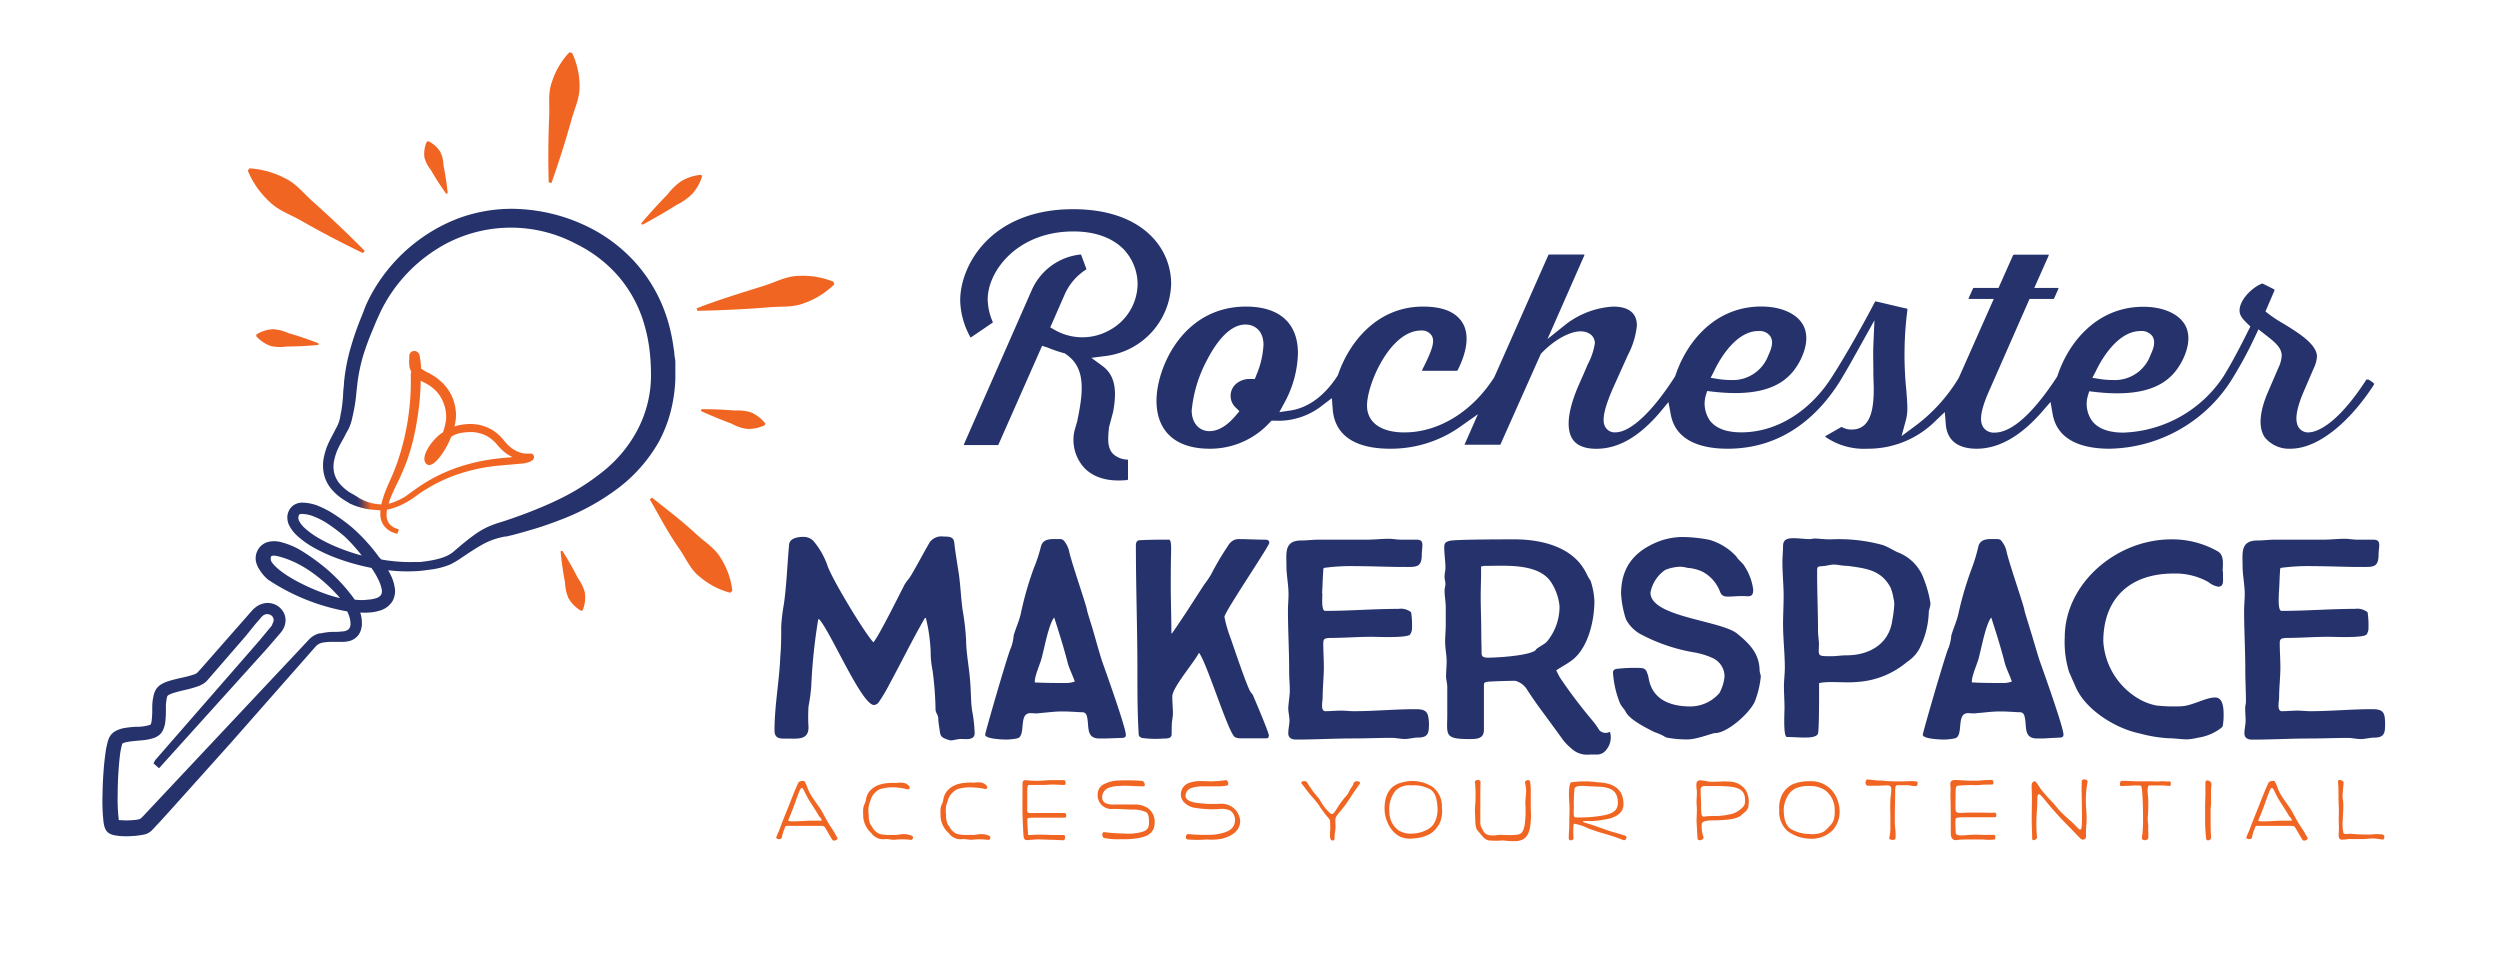 <svg id="Layer_1" data-name="Layer 1" xmlns="http://www.w3.org/2000/svg" xmlns:xlink="http://www.w3.org/1999/xlink" viewBox="0 0 395.57 152.29"><defs><style>.cls-1{fill:#25326b;}.cls-2{fill:#f16522;}.cls-3{fill:url(#linear-gradient);}</style><linearGradient id="linear-gradient" x1="-156.39" y1="233.14" x2="-149.93" y2="233.14" gradientTransform="translate(192.01 -165.41) rotate(-4.74)" gradientUnits="userSpaceOnUse"><stop offset="0.16" stop-color="#25326b"/><stop offset="0.19" stop-color="#313567"/><stop offset="0.26" stop-color="#513d5b"/><stop offset="0.34" stop-color="#854a49"/><stop offset="0.45" stop-color="#cd5c2f"/><stop offset="0.49" stop-color="#f16522"/></linearGradient></defs><path class="cls-1" d="M169.81,33.1c-13,0-17.88,8.85-17.88,14.43a12.47,12.47,0,0,0,1.63,5.85.06.06,0,0,0,.08,0l3.44-2.34s0-.07,0-.1a9.42,9.42,0,0,1-.8-3.56c0-4.51,4.72-10.76,13.57-10.76,3.43,0,6.18,1,8,2.88A8.09,8.09,0,0,1,180,45a8.42,8.42,0,0,1-4.45,7.25,8.8,8.8,0,0,1-8.69-.06l-.68-.39,2.27-5.18a9,9,0,0,1,3.44-4s0-.08,0-.08l-.84-2.27s-.07,0-.09,0a9.51,9.51,0,0,0-7.7,5.62L152.5,70.35s.08.07.08.07h5.27s.08,0,.1,0l6.94-15.7.77.24.27.1a20.89,20.89,0,0,0,2.31.79l.13,0,.12.08c3.11,2,3.09,5.35,2,10.49l0,.08L170,68.21a6.57,6.57,0,0,0,1.67,5.93c1.52,1.48,3.73,2.1,6.63,1.82,0,0,.18,0,.18-.15v-3a.1.1,0,0,0-.08-.09,3.44,3.44,0,0,1-2.3-.92c-.81-.85-.85-2.11-.64-4l0-.13.68-2.55c.48-2.76.59-5.54-1.71-7.22l-1.74-1.28,2.16-.28a11.82,11.82,0,0,0,10.46-11.45C185.28,39,180.49,33.1,169.81,33.1Z"/><path class="cls-1" d="M191.39,71a12.77,12.77,0,0,0,9.49-4.12l.31-.32.45,0a11.17,11.17,0,0,0,7.71-2.51L210.74,63l.13,1.72c.4,5.19,5.15,6.28,9.07,6.28a19,19,0,0,0,11.16-3.52l2.75-1.94-2.13,4.83s0,0,0,0h5.6a.1.1,0,0,0,.1-.06L243.8,56l.11-.12c2.28-2.38,4.73-3.45,6.14-3.45s2.3.78,2.3,1.89a10.48,10.48,0,0,1-1.13,3.34c-.2.46-.42,1-.64,1.5l-.74,1.67c-2.23,5.1-1.77,7.54-1,8.68.68,1,1.94,1.5,3.75,1.5,3.5,0,6.81-1.92,10.14-5.86L264,63.62l.36,1.94c.82,4.49,5.33,5.44,9,5.44,9.22,0,14.77-5.84,17.81-10.74l.27-.45c.75-1.23,1.65-2.84,2.59-4.53l2.56-4.6-.17,3.94c-.06,1.34,0,2.88,0,4.37,0,.91.06,1.79.06,2.54,0,3-.4,6.43-3.47,6.43a2.87,2.87,0,0,1-1.53-.37.17.17,0,0,0-.17,0L288.84,69c-.07,0,0,.1,0,.13A10.7,10.7,0,0,0,295.46,71a15.09,15.09,0,0,0,10.83-4.44l1.43-1.36.16,1.94c.25,3.19,2.8,3.86,4.88,3.86,3.52,0,7-2,10.39-5.9l1.3-1.5.34,1.93c.81,4.52,5.32,5.47,9,5.47A23.3,23.3,0,0,0,353,60.26l.28-.45a65.4,65.4,0,0,0,3.57-6.63l.5-1.07,1.08.84c1.39,1.09,2.6,2,2.6,3.32a5,5,0,0,1-.52,1.92l-1.55,3.6c-1.46,3.28-1.67,5.85-.6,7.42A4.94,4.94,0,0,0,362.4,71c4.8,0,9.88-4.92,13.22-10.13,0-.07.06-.15,0-.19a3.31,3.31,0,0,0-.9-.63c-.13,0-.25,0-.28,0-4.52,7-7.76,8.37-9.23,8.37a1.76,1.76,0,0,1-1.48-.77c-.72-1.08-.4-3.05,1-6.2l1.36-3.16a5.06,5.06,0,0,0,.52-1.87c0-2-3.13-3.88-5.41-5.27A20.82,20.82,0,0,1,359,49.71l-.54-.43L359.87,46s.05-.12,0-.18-1.46-.75-1.84-.94a.35.35,0,0,0-.15,0c-1.67.69-3.52,2.63-3.52,4.25,0,.74.42,1.28,1.24,2.07l.47.46-.29.58c-1.45,2.93-2.83,5.49-3.89,7.2l-.07.11A19.77,19.77,0,0,1,336,68.45c-2.37,0-4.06-.63-5-1.89a4.62,4.62,0,0,1-.65-3.91l.22-.74.79.09c9.57,1.14,12.51-2.11,14-5.06,1.11-2.28,1.2-4.27.25-5.73-1.09-1.67-3.51-2.67-6.47-2.67-7.36,0-11.85,5.64-13.59,10.92l-.1.21c-2.61,4-6.44,8.78-9.84,8.78a2,2,0,0,1-1.79-.83c-.71-1.06-.39-2.9,1.08-6.15l6.23-14.17h3.79s.06,0,.09-.07l.7-1.56s0-.11-.09-.11h-3.74l2.28-5.13s0-.12,0-.13h-5.45a.26.26,0,0,0-.19.09l-2.3,5.17s-3.78,0-3.89,0-.14.07-.14.07l-.71,1.58s0,.09.07.09h3.92l-5.54,12.49A26.47,26.47,0,0,1,303,67.43L300.88,69l.69-2.53a7.54,7.54,0,0,0,.22-2.17c0-.61-.08-1.48-.15-2.49A55.12,55.12,0,0,1,301.81,49s0-.17-.09-.17-4.83-1.13-4.91-1.14a.14.14,0,0,0-.15.08c-2,3.87-4.9,8.92-6.64,11.62l-.06.09c-3.49,5.6-8.87,8.93-14.42,8.93-2.38,0-4.07-.63-5-1.89a4.7,4.7,0,0,1-.65-3.91l.23-.74.79.09c9.57,1.14,12.5-2.11,14-5.06,1.11-2.28,1.19-4.27.24-5.73-1.09-1.67-3.5-2.67-6.47-2.67-7.35,0-11.84,5.64-13.58,10.92l-.1.2c-3.52,5.51-7,8.79-9.41,8.79a1.69,1.69,0,0,1-1.51-.73c-.48-.7-.72-2,1.13-6.24l2.39-5.31A12.59,12.59,0,0,0,259,51.51c0-2.46-2-3-3.74-3a13.61,13.61,0,0,0-7.4,2.73l-3,2.4,5.82-13.22s.08-.15-.07-.15h-5.45a.19.19,0,0,0-.18.12l-8.54,19.29c-3.49,5.48-8.82,8.74-14.24,8.74-3.7,0-5.9-1.59-5.9-4.25,0-3.44,3.69-11.87,8.53-11.87a1.84,1.84,0,0,1,1.68.76c.54.87.25,2.07-1.45,5.4,0,.07-.1.21,0,.21h5.38c.14,0,.17-.05.19-.07,1.58-3.11,1.86-5.78.77-7.54s-3.23-2.55-6.24-2.55c-7.21,0-11.67,5.57-13.44,10.78l-.1.2c-2.05,3.15-4.59,5-7.36,5.45l-1.83.27.86-1.59a17.08,17.08,0,0,0,2.08-7.73c0-4.76-2.92-7.38-8.22-7.38-10,0-14.16,9.71-14.16,14.9C183,68.24,186,71,191.39,71ZM331.63,58.72c.12-.26,2.88-6.34,7.05-6.34a2.1,2.1,0,0,1,1.89.82c.57.87.16,2-.31,3a6,6,0,0,1-6,3.93,12.87,12.87,0,0,1-2-.16l-1.19-.19Zm-60.41,0c.11-.26,2.87-6.34,7-6.34a2.08,2.08,0,0,1,1.89.82c.57.87.17,2-.3,3a6,6,0,0,1-6,3.93,12.77,12.77,0,0,1-1.95-.16l-1.19-.19ZM191,56.94c1.32-2.55,3.44-5.59,6.08-5.59,1.31,0,2.84.85,2.84,3.23a14.18,14.18,0,0,1-1.13,4.78l-.24.61-.67,0a3.26,3.26,0,0,0-2.36.82,2.52,2.52,0,0,0,0,3.69l.59.58-.53.63c-1.37,1.65-2.81,2.53-4.19,2.53-1.69,0-2.83-1.32-2.83-3.28A21.14,21.14,0,0,1,191,56.94Z"/><path class="cls-1" d="M153.49,107.61c-.14-1.89-.62-4.41-.62-6.22a39.79,39.79,0,0,0-.58-5c-.28-2.16-.33-4.33-.72-6.49-.19-1.31-.43-2.61-.57-4-.1-1-.82-1-1.68-1a2.29,2.29,0,0,0-2.21.9c-1,1.72-1.91,3.47-2.92,5.19-.29.49-.67.9-1,1.4-.67,1.26-4.22,8.47-5,9.24-1.44-1.54-6.71-10.28-7.29-12.22a12.28,12.28,0,0,0-2.25-3.88,2.21,2.21,0,0,0-1.54-.58c-.91,0-2.16.22-2.25,1.21-.29,3.11-.39,6.32-.82,9.38a29.84,29.84,0,0,0-.43,3.56c0,1.54,0,3.16-.14,4.69-.15,3.92-.92,7.85-.92,11.77,0,1.44,1,1.31,2.16,1.31,1.59,0,3.22.22,3.22-1.81a25.83,25.83,0,0,1,0-3.29,26.24,26.24,0,0,0,.44-3.33,87.15,87.15,0,0,1,1.1-10.46l.14,0c1.78,1.89,6.72,13.57,8.68,13.57a1,1,0,0,0,.72-.4,25.44,25.44,0,0,0,1.78-3c1.87-3.43,3.6-7,5.56-10.37h.15a26.41,26.41,0,0,1,.76,5.45,13.71,13.71,0,0,0,.29,2.8,52.76,52.76,0,0,1,.48,6.26c0,.45.39.82.43,1.31,0,.68.15,1.35.24,2.08s.24,1,1.11,1.3a2.87,2.87,0,0,0,.62.17c.43,0,1.06-.22,1.59-.22.91,0,2.2.23,2.2-.94a24,24,0,0,0-.43-3.7C153.59,110.73,153.64,109.19,153.49,107.61Z"/><path class="cls-1" d="M173,99.9c-.1-.36-1-3.2-1-3.33,0-.5-2.5-7.67-2.83-9.33a3.89,3.89,0,0,0-.72-1.54.8.8,0,0,0-.72-.4c-1.3,0-2.59-.18-3,1.08a24.47,24.47,0,0,1-1.15,3.52A51.84,51.84,0,0,0,161.54,97c-.24,1.17-.82,2.39-1.15,3.56a7.13,7.13,0,0,1-.43,1.94c-.34.5-4.08,13.39-4.08,13.75,0,.68,2.83.77,3.41.77a10.16,10.16,0,0,0,1.63-.18c1.53-.32.14-4,2.11-4,.48,0,.91.09,1.39,0,1.2-.09,2.44-.27,3.64-.27s2.11.09,3.12.13a.7.7,0,0,1,.77.55c.48,1.53-.29,3.65,2.11,3.6h.77l2.63-.09c.44,0,.68-.09.68-.49,0-1.13-3.17-10-3.79-11.73C173.87,103,173.44,101.44,173,99.9Zm-4.27,8.17c-1.63,0-3.36,0-5-.09l0-.1c0-1.08.91-2.88,1.15-4,.39-1.45,1.06-5.1,1.92-6.18.77,2.39,1.54,4.82,2.16,7.26.29,1,.77,1.89,1.1,2.88A4,4,0,0,1,168.69,108.07Z"/><path class="cls-1" d="M200.07,85.39c-1.34,0-2.73-.09-4.12-.09a1.74,1.74,0,0,0-.91.27,2.25,2.25,0,0,0-.77.85,43,43,0,0,0-2.64,4.47,17.17,17.17,0,0,1-1.1,1.62c-1.68,2.57-3.31,5.18-5.09,7.71l-.09,0c0-2.43-.1-4.91-.1-7.34,0-1.85,0-3.7.05-5.55,0-.32.09-1.94-.34-1.94-1.48,0-3.07,0-4.6.09a.57.57,0,0,0-.58.41,1.63,1.63,0,0,0-.05.49c0,6.54.24,13.12.24,19.66,0,3.38,0,6.76.2,10.1,0,.36.24.54.57.63a15.84,15.84,0,0,0,3.31.09c.67,0,1.34,0,1.34-.72s0-1.31.05-1.94a10.82,10.82,0,0,0,.15-1.26c0-.9-.1-1.85-.1-2.75,0-1.4,3.45-5.37,4.22-6.9,1.2,1.4,4.7,12.9,5.71,13.35a2,2,0,0,0,1,.18c1.29,0,2.59,0,3.83,0,.48,0,.44-.09.53-.45-.19-.9-2.06-5.27-2.54-6.4-.1-.18-.29-.36-.43-.59-.58-1-2.45-6.54-3.07-8.34a20.55,20.55,0,0,1-1-3.43c0-.76,7.1-11.22,7.1-11.72S200.36,85.39,200.07,85.39Z"/><path class="cls-1" d="M224,112.21c-3.26,0-6.53.32-9.79.32-.67,0-1.34-.09-2-.09-.82,0-1.68.09-2.5.09s-.43-1.62-.43-2.17c0-1.57.19-3.2.19-4.77,0-1.27-.09-2.53-.09-3.84,0-.67.24-.76,1-.81,2.2,0,4.46-.18,6.66-.18.92,0,5.76.23,6.1-.4a1.79,1.79,0,0,0,.28-1.09,13.25,13.25,0,0,0-.14-2.39,2.58,2.58,0,0,0-2-.54c-3.84,0-7.77.32-11.61.32-.63,0-.43-2.26-.43-2.8h-.05c.09-1.21.09-2.39.19-3.56,0-.4,0-.45.48-.49a30.82,30.82,0,0,1,4.6-.23c2.55,0,5.09.13,7.63.13,2.06,0,2.88.14,2.88-2.07,0-.45.09-.9.09-1.35,0-.68-.24-.9-.95-.9h-2.4c-.67,0-1.35-.14-2-.14-1.1,0-2.25.14-3.4.14h-7.68c-.91,0-1.82.13-2.73.13-2.74,0-2.35,2-2.35,4,0,1.49.33,3,.33,4.47,0,.9-.09,1.76-.09,2.61,0,3.11.19,6.27.19,9.43,0,1.66.1,1.8.1,3.47,0,.31-.24,2.16-.24,2.52,0,.68.19,1.36.19,2s-.19,1.31-.19,2,.48,1,1.2,1c3.06,0,6.13-.18,9.16-.18,2,0,4-.09,6-.09.72,0,1.39.18,2.06.18s1.44-.23,2.16-.23c1.68,0,1.68-.9,1.68-2.34C226,112.75,225.78,112.21,224,112.21Z"/><path class="cls-1" d="M274.87,100.26c-2.59-2.11-13.72-2.61-13.72-6.49a5.58,5.58,0,0,1,2.35-3.6,7.06,7.06,0,0,1,2.35-.5,5.1,5.1,0,0,1,1.15.18,6.89,6.89,0,0,1,2.35.59,6,6,0,0,1,2.83,3.24c.24.59.63.72,1.25.72s1.49-.09,2.25-.09c1,0,1.73.32,1.73-1a8.79,8.79,0,0,0-1.34-3.66c-.29-.58-1-1-1.35-1.62a9.4,9.4,0,0,0-4.22-2.61,23,23,0,0,0-4.31-.45,10.85,10.85,0,0,0-3.79.72c-3.94,1.58-5.9,4.19-5.9,8.29a16,16,0,0,0,.77,4,5.78,5.78,0,0,0,2.2,2.3,28,28,0,0,0,8.49,2.93,11.89,11.89,0,0,1,3,.9,3.2,3.2,0,0,1,1.91,2.89,6.73,6.73,0,0,1-.81,2.66,6.1,6.1,0,0,1-4.56,2.12c-3.36,0-6.14-1.17-6.66-4.6a4.34,4.34,0,0,0-.24-.77c-.2-.63-.63-.72-1.2-.72a23.12,23.12,0,0,0-3.55.14c-.29,0-.63.22-.63.54a15.41,15.41,0,0,0,1.15,5c.24.45.63.81.87,1.26.57,1.22,3.26,2.57,4.55,3.21a9.19,9.19,0,0,1,1.54.67,1.25,1.25,0,0,0,.58.23A17.28,17.28,0,0,0,267,117c1.49,0,3.94-1,4.32-1,2.06,0,5.66-3.29,6.38-5.09a15.33,15.33,0,0,0,.91-3.84c0-.31-.19-.67-.19-1C278.37,103.47,276.93,101.93,274.87,100.26Z"/><path class="cls-1" d="M305.45,95.44a18.2,18.2,0,0,0-1-3.7,7,7,0,0,0-4-4.28c-.72-.27-1.54-.86-2.54-1.22a26.28,26.28,0,0,0-8.16-.9h-.48c-.43,0-1.73-.13-2.06-.13s-.58.09-.86.09c-.82,0-1.68-.14-2.5-.14-1,0-1.68.14-1.72,1.17,0,.86-.1,1.76-.1,2.62,0,1.8.19,3.61.19,5.36,0,1.49-.09,3-.09,4.47,0,2.25.28,4.55.28,6.85,0,1-.14,2-.14,3s.09,2.3.09,3.43c0,.67-.23,4.55.39,4.55.91,0,1.82.09,2.73.09.63,0,1.87,0,2.16-.58.19-.41.19-5.28.19-6.14v-1.89c1.44-.36,4.22,0,5.9-.18a13.48,13.48,0,0,0,8-3.16,6,6,0,0,0,1.92-2,13.63,13.63,0,0,0,1.54-6C305.26,96.34,305.45,95.94,305.45,95.44Zm-6.05,2.8c-.52,3.6-3.54,5.45-7.24,5.45-.81,0-1.58.14-2.35.14-2.44,0-2,0-2-2.12-.05-.63-.15-1.31-.15-2,0-3-.14-6-.14-9v-.31c0-.77.09-.77.86-.82s1.18-.25,1.85-.25a6.56,6.56,0,0,1,1,.12,11.35,11.35,0,0,0,1.15.09c3,.41,5.28.68,6.76,3.43a7.87,7.87,0,0,1,.48,1.8,3,3,0,0,1,.1,1A20.27,20.27,0,0,1,299.4,98.24Z"/><path class="cls-1" d="M321.32,99.9c-.1-.36-1-3.2-1-3.33,0-.5-2.5-7.67-2.83-9.33a3.76,3.76,0,0,0-.72-1.54.79.79,0,0,0-.72-.4c-1.3,0-2.59-.18-3,1.08A25.85,25.85,0,0,1,312,89.9,53.28,53.28,0,0,0,309.9,97c-.24,1.17-.81,2.39-1.15,3.56a7.13,7.13,0,0,1-.43,1.94c-.34.5-4.08,13.39-4.08,13.75,0,.68,2.83.77,3.41.77a10,10,0,0,0,1.63-.18c1.53-.32.14-4,2.11-4,.48,0,.91.09,1.39,0,1.2-.09,2.45-.27,3.65-.27s2.11.09,3.11.13a.7.7,0,0,1,.77.55c.48,1.53-.29,3.65,2.11,3.6h.77v0l2.64-.14c.43,0,.67-.09.67-.49,0-1.13-3.17-10-3.79-11.73C322.23,103,321.8,101.44,321.32,99.9Zm-4.27,8.17c-1.63,0-3.36,0-5-.09l-.05-.1c0-1.08.91-2.88,1.15-4,.39-1.45,1.06-5.1,1.92-6.18.77,2.39,1.54,4.82,2.16,7.26.29,1,.77,1.89,1.1,2.88A3.91,3.91,0,0,1,317.05,108.07Z"/><path class="cls-1" d="M350.5,110.36c-1.59,0-3.7,1.4-5.57,1.4a25.73,25.73,0,0,1-3.74-.13,9.3,9.3,0,0,1-2.16-.72,11.35,11.35,0,0,1-6.23-9.43c0-6.58,4-10.73,11.12-10.73a10.64,10.64,0,0,1,5.52,1.35,3.33,3.33,0,0,0,1.54.73c.91,0,.76-.91.76-1.54v-.85h-.05c0-1,.29-2.53-.71-3.16a14.55,14.55,0,0,0-7.39-1.94c-8.83,0-16.89,7.08-16.89,15.51a16,16,0,0,0,.68,5.46l1.05,2.39c1.54,3.56,6.19,6.53,10.12,7.35a22.26,22.26,0,0,0,4.51.76c1.06,0,2.06.18,3.07.18a10.15,10.15,0,0,0,1.68-.27,7.78,7.78,0,0,0,3.69-1.58.75.75,0,0,0,.19-.22,9.64,9.64,0,0,0,.15-1.53C351.84,112.44,351.89,110.36,350.5,110.36Z"/><path class="cls-1" d="M375.34,112.21c-3.26,0-6.52.32-9.79.32-.67,0-1.34-.09-2-.09-.82,0-1.68.09-2.5.09s-.43-1.62-.43-2.17c0-1.57.2-3.2.2-4.77,0-1.27-.1-2.53-.1-3.84,0-.67.24-.76,1-.81,2.21,0,4.46-.18,6.67-.18.91,0,5.75.23,6.09-.4a1.79,1.79,0,0,0,.28-1.09,13.25,13.25,0,0,0-.14-2.39,2.58,2.58,0,0,0-2-.54c-3.84,0-7.77.32-11.61.32-.62,0-.43-2.26-.43-2.8h0c.1-1.21.1-2.39.19-3.56,0-.4,0-.45.48-.49a31,31,0,0,1,4.61-.23c2.54,0,5.08.13,7.62.13,2.06,0,2.88.14,2.88-2.07,0-.45.1-.9.1-1.35,0-.68-.24-.9-1-.9H373c-.67,0-1.34-.14-2-.14-1.1,0-2.25.14-3.4.14h-7.68c-.91,0-1.82.13-2.73.13-2.73,0-2.35,2-2.35,4,0,1.49.34,3,.34,4.47,0,.9-.1,1.76-.1,2.61,0,3.11.19,6.27.19,9.43,0,1.66.1,3.33.1,5,0,.32-.12.65-.12,1,0,.68.07,1.34.07,2s-.19,1.31-.19,2,.48,1,1.2,1c3.07,0,6.14-.18,9.16-.18,2,0,4-.09,6-.09.72,0,1.39.18,2.07.18s1.44-.23,2.15-.23c1.68,0,1.68-.9,1.68-2.34C377.35,112.75,377.11,112.21,375.34,112.21Z"/><path class="cls-1" d="M254.62,115.84a1.39,1.39,0,0,1-1.56-.3,13.72,13.72,0,0,0-1.31-1.79,78.47,78.47,0,0,1-4.8-6.36c-.29-.41-.48-.9-.72-1.31.91-.63,1.87-1.08,2.74-1.8,2.44-2.08,3.31-6.27,3.31-9.2a11.5,11.5,0,0,0-.63-3.25c-.43-.54-.62-1.17-1-1.75-2.15-3.61-6.85-4.74-11-4.74-1.49,0-9.35,0-10.26.23-.72.18-.87.4-.87,1.08,0,1.08.19,2.12.19,3.2,0,.45-.14.9-.14,1.4s.14.76.14,1.13-.14.72-.14,1.08c0,.85.19,1.76.19,2.61s0,1.85,0,2.75-.1,1.81-.1,2.71c0,1.08.24,2.07.24,3.11,0,.81-.09,1.62-.09,2.39,0,.54.19,1.08.19,1.62v4c.05,3.52-.72,4.29,3.45,4.29,1.16,0,2.35,0,2.35-1.45,0-2.34,0-4.68,0-7,0-.36,0-.49.43-.59s3.83-.18,4.51-.18a3.13,3.13,0,0,1,1.77,1.22c.64,1,1.32,2,2,2.93h0s3.39,4.6,3.75,5.14a8.58,8.58,0,0,0,1.33,1.38,3.66,3.66,0,0,0,2.08,1,6.14,6.14,0,0,0,1,0c.45,0,1,0,1.06,0a1.8,1.8,0,0,0,1.46-.79,3.07,3.07,0,0,0,.56-2.78S254.67,115.82,254.62,115.84Zm-11.6-13c-.91.9-6.05,1.22-7.53,1.22-.58,0-1.06-.05-1.06-.68,0-1-.05-2.12-.05-3.16,0-1.93-.09-3.92-.09-5.86,0-1.57.09-3.15.05-4.73.19,0,.33-.09.52-.09,3.41,0,8.78-.5,10.7,2.79a8.55,8.55,0,0,1,1.2,3.57,8.65,8.65,0,0,1-2,5.63C244.31,102,243.55,102.29,243,102.79Z"/><path class="cls-2" d="M40.55,52.94a5.38,5.38,0,0,1,2.63-.85,6.55,6.55,0,0,1,2.42.61c1.61.46,3.2,1,4.79,1.62l0,.26c-1.69.16-3.37.24-5.05.25a6.7,6.7,0,0,1-2.49-.08,5.59,5.59,0,0,1-2.3-1.54Z"/><path class="cls-2" d="M57.44,40.05c-3.41-1.64-6.76-3.4-10-5.25-1.64-.92-3.48-1.55-4.82-2.9A13.8,13.8,0,0,1,39.21,27l.26-.36a13.94,13.94,0,0,1,5.73,1.62c1.7.83,2.89,2.38,4.29,3.63q4.21,3.75,8.21,7.8Z"/><path class="cls-2" d="M70.59,30.65a44.84,44.84,0,0,1-2.43-3.78,5.15,5.15,0,0,1-1-1.95,4.62,4.62,0,0,1,.36-2.48l.25-.1A4.58,4.58,0,0,1,69.65,24a5,5,0,0,1,.52,2.15c.29,1.45.52,2.93.67,4.43Z"/><path class="cls-2" d="M86.82,28.87q-.15-5.3.08-10.54c.08-1.74-.21-3.55.38-5.21a12.18,12.18,0,0,1,2.8-4.83l.44.07a12.34,12.34,0,0,1,1.18,5.46c0,1.76-.79,3.39-1.26,5.07-.94,3.37-2,6.72-3.18,10.05Z"/><path class="cls-2" d="M101.45,35.35c1.33-1.58,2.72-3.1,4.15-4.56a9.65,9.65,0,0,1,2.2-2.13,7.4,7.4,0,0,1,3.13-1l.17.21a7.42,7.42,0,0,1-1.61,2.86A10.11,10.11,0,0,1,107,32.46q-2.6,1.63-5.34,3.1Z"/><path class="cls-2" d="M110.23,48.79c3.37-1.34,7.43-2.55,10.86-3.64,1.7-.55,3.34-1.45,5.15-1.49a13,13,0,0,1,5.65.92L132,45a12.91,12.91,0,0,1-4.85,3c-1.69.66-3.55.46-5.34.61-3.58.31-7.85.5-11.47.57Z"/><path class="cls-2" d="M111,64.74c1.77,0,3.53.07,5.27.22a7,7,0,0,1,2.59.3A5.88,5.88,0,0,1,121.09,67l-.06.26a5.84,5.84,0,0,1-2.8.61,7,7,0,0,1-2.47-.83q-2.45-.92-4.86-2Z"/><path class="cls-2" d="M103.16,78.73c2.74,2.19,4.56,3.53,7.12,5.89,1.28,1.18,2.84,2.12,3.73,3.63a12.3,12.3,0,0,1,1.87,5.24l-.34.3a12.25,12.25,0,0,1-4.92-2.61c-1.37-1.1-2.07-2.78-3.05-4.22-2-2.87-3-4.9-4.75-7.94Z"/><path class="cls-2" d="M89,87.17q1.35,2.16,2.49,4.39a6.49,6.49,0,0,1,1.06,2.26,5.54,5.54,0,0,1-.35,2.74l-.25.09a5.52,5.52,0,0,1-2-2,6.67,6.67,0,0,1-.54-2.43c-.31-1.65-.55-3.31-.71-5Z"/><path class="cls-1" d="M106.7,56.05c0-.33-.06-.67-.12-1a27.3,27.3,0,0,0-1.09-4.86,24.07,24.07,0,0,0-5-8.69,24.81,24.81,0,0,0-8-5.87A27.63,27.63,0,0,0,83,33.13a24,24,0,0,0-5,.09,24.47,24.47,0,0,0-4.83,1.1,25.33,25.33,0,0,0-4.48,2.06,27.19,27.19,0,0,0-4,2.85,26.65,26.65,0,0,0-6.08,7.6c-.37.71-.73,1.47-1,2.21s-.59,1.47-.87,2.21a47.31,47.31,0,0,0-1.47,4.54,30.4,30.4,0,0,0-.84,4.75c0,.47-.08.93-.12,1.39A23.93,23.93,0,0,1,54,65.06c-.07.31-.12.58-.16.84a5.37,5.37,0,0,1-.71,1.94c-.15.31-.31.61-.47.92s-.41.76-.6,1.17a10.29,10.29,0,0,0-.81,2.4,6.4,6.4,0,0,0,0,2.65,5.63,5.63,0,0,0,1.2,2.42,8.77,8.77,0,0,0,1.93,1.67c.36.23.72.44,1,.62s1.2-1,.94-1.2-.78-.43-1.14-.68a7.4,7.4,0,0,1-1.54-1.41,4.14,4.14,0,0,1-.8-1.75,4.7,4.7,0,0,1,.08-2,8.6,8.6,0,0,1,.73-2c.18-.36.38-.71.58-1.07s.36-.63.52-1a7.18,7.18,0,0,0,1-2.53l.15-.67a25.17,25.17,0,0,0,.5-3.37l.15-1.35a27.79,27.79,0,0,1,.91-4.38A41.79,41.79,0,0,1,59,52.12c.28-.71.58-1.41.9-2.11s.62-1.33,1-2a24.28,24.28,0,0,1,5.64-6.74,24.92,24.92,0,0,1,3.61-2.48,22,22,0,0,1,21-.2,21.18,21.18,0,0,1,6.78,5.22,20.35,20.35,0,0,1,4,7.48,24.43,24.43,0,0,1,.86,4.23,32.54,32.54,0,0,1,.21,4.34A18.57,18.57,0,0,1,100.88,68a20.71,20.71,0,0,1-5.41,6.55,36.05,36.05,0,0,1-7.53,4.69c-1.48.71-3,1.32-4.17,1.78-.71.28-1.43.54-2.16.8s-1.42.5-2.15.73l-.2.06a17.06,17.06,0,0,0-2.12.78A12.72,12.72,0,0,0,75,84.67c-1.19.85-2.26,1.77-3.25,2.63a4.8,4.8,0,0,1-1.08.67c-.16.08-.34.14-.51.21l-.39.13a14.23,14.23,0,0,1-1.91.43c-.44.07-.89.13-1.32.18l-.74,0a26.14,26.14,0,0,1-5.45-.39L60,88.19a28.18,28.18,0,0,0-4.27-4.71,27,27,0,0,0-2.69-2A14.78,14.78,0,0,0,50,79.91a7.28,7.28,0,0,0-2.35-.38,2.55,2.55,0,0,0-1.18.4,2.24,2.24,0,0,0-.81,1,2.38,2.38,0,0,0-.18,1.24,3,3,0,0,0,.33,1.07A6,6,0,0,0,47,84.75a14.16,14.16,0,0,0,2.83,2,26.63,26.63,0,0,0,3,1.4,35.71,35.71,0,0,0,5.94,1.71A12.47,12.47,0,0,1,60,92a5.35,5.35,0,0,1,.4,1.27,1.31,1.31,0,0,1-.11.86,1.49,1.49,0,0,1-.78.52,4.67,4.67,0,0,1-1.29.23,7.91,7.91,0,0,1-2.09,0,27.16,27.16,0,0,0-4.79-5.14,34.83,34.83,0,0,0-3.55-2.54,12,12,0,0,0-3.29-1.41,4.09,4.09,0,0,0-2.23,0,2.73,2.73,0,0,0-1.19.81,2.85,2.85,0,0,0-.58,1.23,2.71,2.71,0,0,0,.1,1.38,4,4,0,0,0,.51,1,6.09,6.09,0,0,0,1.34,1.53,33,33,0,0,0,12.49,5,5.44,5.44,0,0,1,.28.68,3.82,3.82,0,0,1,.24,1.29,1.21,1.21,0,0,1-.3.86,1.66,1.66,0,0,1-1,.34,9.48,9.48,0,0,1-1.08.07l-.5,0a9.55,9.55,0,0,0-1.78.23l-.22,0a3.24,3.24,0,0,0-1.2.55,4.66,4.66,0,0,0-.61.56l-26.2,27.9h0l-.39.36-.36.09a6,6,0,0,1-.89.1,10.62,10.62,0,0,1-1.87,0l-.27,0s0-.06,0-.09a28.28,28.28,0,0,1-.17-4c0-1.46.07-2.8.16-4.09.05-.67.11-1.35.19-2a11,11,0,0,1,.35-1.81s0,0,0-.07l.1-.09a2.45,2.45,0,0,1,.65-.21,16,16,0,0,1,1.64-.2l.58-.06a8.29,8.29,0,0,0,2.06-.38,3.16,3.16,0,0,0,.74-.39,2.59,2.59,0,0,0,.38-.35,2.9,2.9,0,0,0,.27-.41,4,4,0,0,0,.41-1.37,15.11,15.11,0,0,0,.1-1.74v-.46a7.25,7.25,0,0,1,.18-1.77.47.47,0,0,1,.17-.26,2.74,2.74,0,0,1,.7-.32c.52-.18,1.09-.32,1.66-.46l.48-.11a18.13,18.13,0,0,0,1.91-.55,3.85,3.85,0,0,0,1.23-.7,3.18,3.18,0,0,0,.25-.26l6-6.92,1.62-2,.69-.79a2.93,2.93,0,0,1,.55-.56,1.08,1.08,0,0,1,1.07-.07.9.9,0,0,1,.54.81,1.1,1.1,0,0,1-.16.55L43,99l-2,2.41L24.57,120.26l-.29.52.88.78,17.14-19,2.05-2.38a3.45,3.45,0,0,0,.39-.53,2.92,2.92,0,0,0,.44-1.43,2.58,2.58,0,0,0-.42-1.51,2.87,2.87,0,0,0-1.12-1,2.92,2.92,0,0,0-1.49-.3,3.23,3.23,0,0,0-1.41.47,4.56,4.56,0,0,0-1,.89l-7.91,9-.63.69a1.81,1.81,0,0,1-.58.28,14.58,14.58,0,0,1-1.71.46l-.45.1c-.6.14-1.22.29-1.85.49a5.16,5.16,0,0,0-1.19.55,2.45,2.45,0,0,0-.67.64,2.75,2.75,0,0,0-.36.75,8,8,0,0,0-.3,2.12l0,.63A12.87,12.87,0,0,1,24,114a1.78,1.78,0,0,1-.17.64,1,1,0,0,1-.2.09,7.51,7.51,0,0,1-1.78.27l-.39,0a15.16,15.16,0,0,0-1.81.2,4.7,4.7,0,0,0-1.31.44,2.5,2.5,0,0,0-.73.57,2.76,2.76,0,0,0-.47.84,13,13,0,0,0-.47,2.26c-.1.71-.18,1.42-.24,2.14-.12,1.44-.19,2.87-.21,4.26a30.63,30.63,0,0,0,.16,4.34,5.12,5.12,0,0,0,.12.64,3.67,3.67,0,0,0,.16.46,1.86,1.86,0,0,0,.21.35,1.63,1.63,0,0,0,.36.33l.16.09a3.16,3.16,0,0,0,.81.26l.62.09a13.45,13.45,0,0,0,2.3,0h.13a9.94,9.94,0,0,0,1.06-.14A5.2,5.2,0,0,0,23,132a2.6,2.6,0,0,0,.82-.43,2.06,2.06,0,0,0,.3-.28l1.27-1.36c1.36-1.48,2.71-3,4.05-4.49l7.11-7.93,13.1-14.88c.16-.18.32-.36.47-.51a2.08,2.08,0,0,1,1.07-.46,8.23,8.23,0,0,1,1.49-.1h.51c.38,0,.76,0,1.15,0a4.49,4.49,0,0,0,1-.15,2.57,2.57,0,0,0,1-.54,2.48,2.48,0,0,0,.7-1,3.39,3.39,0,0,0,.22-1.06A5.51,5.51,0,0,0,57,96.92a10.74,10.74,0,0,0,1.39,0,7.22,7.22,0,0,0,1.88-.36,3.48,3.48,0,0,0,1.79-1.37,3.21,3.21,0,0,0,.39-2.26,6.74,6.74,0,0,0-.57-1.82c-.14-.29-.29-.58-.46-.88a25.72,25.72,0,0,0,4.44.14c.46,0,1.83-.18,2.21-.24a11.93,11.93,0,0,0,3.2-.83,12.9,12.9,0,0,0,1.48-.86l1.37-.92c.63-.41,1.27-.83,1.93-1.2A11.52,11.52,0,0,1,78,85.4a13.25,13.25,0,0,1,1.93-.51l.18,0c.77-.17,1.57-.38,2.31-.59s1.52-.43,2.27-.66c1.53-.46,3-1,4.51-1.59a36.68,36.68,0,0,0,8.49-4.72,24.13,24.13,0,0,0,6.6-7.51A21.31,21.31,0,0,0,106.15,65a24.5,24.5,0,0,0,.71-5v-.23c0-.34,0-.68,0-1l0-1.19c0-.3,0-.6-.07-.89ZM53.44,86.62a23.82,23.82,0,0,1-2.82-1.36,12.67,12.67,0,0,1-2.45-1.75,3.77,3.77,0,0,1-.82-1.05,1,1,0,0,1-.09-.83c0-.07.07-.34.51-.31a5.3,5.3,0,0,1,1.63.3A12.37,12.37,0,0,1,52.06,83a28.33,28.33,0,0,1,2.48,1.9,26.46,26.46,0,0,1,2.7,3A32,32,0,0,1,53.44,86.62ZM43.09,89.07a1.06,1.06,0,0,1-.21-1c.15-.25.82-.13,1.11-.05,5,1.22,8.75,5.41,9.82,6.6C51.88,94.34,45.09,91.68,43.09,89.07Z"/><path class="cls-3" d="M61.6,79.65a7.08,7.08,0,0,1-1.15.16,7.26,7.26,0,0,1-4.11-1.32l-.94,1.2a10.85,10.85,0,0,0,5.11,1,7.53,7.53,0,0,0,1.43-.27Zm-1.16.69.1,0-.06,0Z"/><path class="cls-2" d="M84.49,72.41a.61.61,0,0,0-.11-.46l0,0a.63.63,0,0,0-.28-.18l-.17,0h-.44l-.36,0a4.34,4.34,0,0,1-.69-.12A5.17,5.17,0,0,1,80,70c-.12-.13-.23-.26-.34-.4l-.16-.19a7.56,7.56,0,0,0-.62-.64,6.45,6.45,0,0,0-1.47-1A6.87,6.87,0,0,0,74,67.1a8.85,8.85,0,0,0-1.74.27l-.34.11c.07-.33.13-.64.17-.94a5.27,5.27,0,0,0,.06-.94v-.13a6.34,6.34,0,0,0-.07-.75,7.1,7.1,0,0,0-2.61-4.62,8.44,8.44,0,0,0-1.49-1l-.15-.08a7.48,7.48,0,0,1-1.13-.66.27.27,0,0,1-.08-.07v-.2a13.22,13.22,0,0,0-.21-1.74,2,2,0,0,0-.09-.3,1,1,0,0,0-.15-.23.8.8,0,0,0-.55-.29.84.84,0,0,0-.75.39.84.84,0,0,0-.11.28.53.53,0,0,0,0,.12l0,.43a5.69,5.69,0,0,0,0,1,2.53,2.53,0,0,0,.34,1.11A.78.78,0,0,0,65,59c0,.28,0,.56,0,.84a39.44,39.44,0,0,1-1.87,12.53,30.9,30.9,0,0,1-1.13,3l-.21.47c-.37.83-.75,1.68-1.05,2.56a12.3,12.3,0,0,0-.42,1.51c-.38.06-.72.17-.68.5s.27.34.56.34a5.15,5.15,0,0,0,0,1A2.94,2.94,0,0,0,61,83.47a3.35,3.35,0,0,0,1.57.91l.31.09.23-.7-.31-.11a2.61,2.61,0,0,1-1.17-.75,2.22,2.22,0,0,1-.46-1.24,5.05,5.05,0,0,1,.07-1.07l.23,0a10.79,10.79,0,0,0,3.1-1.28c.52-.3,1-.64,1.48-1s.81-.57,1.24-.82a24.41,24.41,0,0,1,5.75-2.65,29.14,29.14,0,0,1,6.24-1.21l1.49-.13,1.75-.15c.28,0,.57-.08.86-.15a3,3,0,0,0,.48-.16,1.74,1.74,0,0,0,.27-.14,1.37,1.37,0,0,0,.18-.15l.06-.07a.35.35,0,0,0,.07-.12ZM66,66.4a40.68,40.68,0,0,0,.57-6.16l.38.2.22.11a6.8,6.8,0,0,1,1.23.78,5.47,5.47,0,0,1,1.7,2.24A5.9,5.9,0,0,1,70.52,65a5.62,5.62,0,0,1,.06.56v.15a3.77,3.77,0,0,1,0,.69,9.86,9.86,0,0,1-.49,2c-1.73,1.07-3.72,4-2.63,5s3.28-2.47,3.9-4.26l.41-.26.14-.06a6.61,6.61,0,0,1,.67-.24A7.89,7.89,0,0,1,74,68.38a5.64,5.64,0,0,1,2.83.51,5.42,5.42,0,0,1,1.71,1.33l.15.18c.13.15.26.31.4.45a6.8,6.8,0,0,0,2,1.48c-.63.06-1.28.11-1.91.18a30.14,30.14,0,0,0-6.44,1.34,25.75,25.75,0,0,0-5.94,2.83c-.44.28-.86.58-1.28.88s-.91.66-1.39,1a10.4,10.4,0,0,1-2.66,1.17c.09-.28.2-.59.33-.94.33-.85.72-1.65,1.14-2.5l.2-.41c.46-1,.88-2,1.26-3A35.47,35.47,0,0,0,66,66.4Z"/><path class="cls-2" d="M124.05,131.32a6.43,6.43,0,0,0-.33,1.16c-.11.5-1,.29-.89,0,.19-.57.37-.81.56-1.36.39-1.09.77-2,1.1-2.83.64-1.55,1.31-3.4,1.87-4.51.07-.14.8-.35.94-.14.32.44.44,1.09.79,1.75.58,1.11,1.37,2,1.87,2.85s1,1.91,1.65,2.83c.36.53.51.87.87,1.45.21.34-.59.69-.8.34-.36-.57-.47-.79-.8-1.35l-.22-.38c-.26-.43-.33-.45-.69-.45l-1.72,0c-.8,0-1.9,0-2.44,0s-1,0-1.28,0c-.16,0-.26,0-.37.35Zm5.43-2.38c-.5-.88-1.46-2.2-2-3.32-.11-.21-.15-.33-.26-.53-.29-.61-.48-.46-.66-.06-.44,1-.91,2.53-1.33,3.5-.13.37-.3.74-.46,1.14-.1.22-.09.29.73.29,1,0,2.16-.11,3-.11.47,0,.84,0,1.25,0s.32,0,.08-.46C129.67,129.27,129.57,129.11,129.48,128.94Z"/><path class="cls-2" d="M142,124.62a6.69,6.69,0,0,0-2.78.26,2.78,2.78,0,0,0-1.5,1.82,4,4,0,0,0-.26,2.25,3.12,3.12,0,0,0,.28,1.52c.41.5.27.58.78,1.05s.83.51,1.74.59c.45,0,1,0,1.43,0s.78-.13,1.29-.13a2.94,2.94,0,0,1,1.37.31c.2.09.15.7-.35.59a10.48,10.48,0,0,0-2.49,0c-.5,0-.95-.13-1.43-.11a2.28,2.28,0,0,1-2.21-.95,3.79,3.79,0,0,1-1.29-3c-.1-1.44.29-1.48.43-2.23a2.71,2.71,0,0,1,.71-1.54c.8-.83,2-1.23,3.94-1.17.68,0,1.39-.24,2.08.38.36.34.21.69-.21.62A8.75,8.75,0,0,0,142,124.62Z"/><path class="cls-2" d="M154.25,124.62a6.65,6.65,0,0,0-2.78.26,2.78,2.78,0,0,0-1.5,1.82,4,4,0,0,0-.27,2.25,3.12,3.12,0,0,0,.28,1.52c.41.5.27.58.78,1.05s.83.51,1.74.59c.45,0,1,0,1.43,0s.79-.13,1.3-.13a2.92,2.92,0,0,1,1.36.31c.21.09.15.7-.34.59a10.56,10.56,0,0,0-2.5,0c-.49,0-.95-.13-1.43-.11a2.27,2.27,0,0,1-2.2-.95,3.77,3.77,0,0,1-1.3-3c-.1-1.44.29-1.48.43-2.23A2.71,2.71,0,0,1,150,125c.79-.83,2-1.23,3.93-1.17.68,0,1.39-.24,2.08.38.36.34.21.69-.2.62A9.06,9.06,0,0,0,154.25,124.62Z"/><path class="cls-2" d="M162.65,131.79c0,.28,0,.36.29.33l1.11-.05c1,0,1.52,0,2.31.05.51,0,1.29,0,1.95,0,.33,0,.24.83,0,.83-.67,0-1.22-.07-1.73-.07-.79,0-1.39-.06-2.38-.06-.67,0-1.1.09-1.78.11-.28,0-.44-.22-.48-.79-.16-2.73-.18-3.81-.15-6.53,0-.69,0-.88,0-1.59,0-.49.18-.62.7-.56.72.07.88.07,1.6.09.89,0,1.47-.11,2.17-.11s1.27,0,2.1,0c.3,0,.35.76.05.76-.8,0-1.38-.07-2-.07a20.68,20.68,0,0,1-2.18.07c-.42,0-.87,0-1.26,0s-.43.08-.43,1.39c0,1,0,1.87,0,2.68,0,.36.06.41,1.28.37,1,0,1.66,0,2.4,0s1.38,0,2.27,0c.22,0,.35.73,0,.74-.9,0-1.6,0-2.3,0s-1.23,0-2.19,0c-1.13,0-1.45,0-1.45.28C162.55,130.32,162.61,131,162.65,131.79Z"/><path class="cls-2" d="M179.32,124.38a15.2,15.2,0,0,0-2.52,0,4.16,4.16,0,0,0-1.54.35,1.61,1.61,0,0,0-.87,1.43c0,1.13,1.34,1.17,2.15,1.14s1.68,0,2.88,0a3.67,3.67,0,0,1,2.15.53,2.68,2.68,0,0,1,1.14,2.21c0,1.64-.94,2.24-2.4,2.53a12.29,12.29,0,0,1-2.86.21,11,11,0,0,1-2.77-.19c-.44-.25-.25-1,0-.93a24.39,24.39,0,0,0,3.11.22,8.32,8.32,0,0,0,2.19-.09c1.15-.21,1.86-.42,1.82-1.7,0-.55,0-1.25-.44-1.58a4.73,4.73,0,0,0-2.12-.41c-.77,0-1.76-.11-3.15-.1a2.18,2.18,0,0,1-2.41-2.29,1.77,1.77,0,0,1,1.13-1.69,5,5,0,0,1,2.25-.52,29.86,29.86,0,0,1,3.67.06c.4.12.58.87.22.86Z"/><path class="cls-2" d="M193,124.42c-1.19,0-1.5,0-2.71,0a5.78,5.78,0,0,0-1.91.31,1.32,1.32,0,0,0-.79,1.13c-.07.88,1.28,1.13,2.05,1.21a19.42,19.42,0,0,0,3.43.11,3.06,3.06,0,0,1,1.92.52,2.93,2.93,0,0,1,1.24,2.18c0,1.64-1.45,2.48-2.92,2.84a9.11,9.11,0,0,1-2.4.11,19.11,19.11,0,0,1-3,0c-.5-.07-.25-.91.11-.86a24.55,24.55,0,0,0,3.3.12,7,7,0,0,0,2.1-.28c1.14-.28,2-.85,2-2.14a1.86,1.86,0,0,0-.78-1.43,3.41,3.41,0,0,0-1.75-.22,17.64,17.64,0,0,1-3.69-.18c-1.13-.11-2.47-1-2.35-2.27a1.92,1.92,0,0,1,1.26-1.68,5.25,5.25,0,0,1,2.2-.29c1.27,0,.86.06,2.08,0,.26,0,1.32-.11,1.6-.16s.55.8.18.85A8,8,0,0,1,193,124.42Z"/><path class="cls-2" d="M207.22,125.62c-.51-.62-.75-1-1.26-1.62-.3-.39.65-.58.86-.2a15.26,15.26,0,0,0,1.9,2.57,15.82,15.82,0,0,0,.91,1.43c.41.44.85,1,1.13,1s.64-.65,1-1.23a13.52,13.52,0,0,1,1.37-1.77c.4-.56.4-.8.8-1.34.21-.29.14-.4.35-.69s1.17-.14.86.26l-.49.71c-.88,1.22-1.38,2.18-2.33,3.33-1.28,1.54-1,1.15-1,2.77,0,.81-.18.84-.15,1.81,0,.5-.65.46-.7-.12-.1-.92.09-1.23,0-2.07,0-.59,0-.68-.25-1a17.41,17.41,0,0,1-1.47-1.95C208.41,126.92,207.62,126.13,207.22,125.62Z"/><path class="cls-2" d="M227.78,130.28a4.34,4.34,0,0,1-1.55,1.69,6,6,0,0,1-2.52.68,3.84,3.84,0,0,1-2.37-.36,4.5,4.5,0,0,1-1.85-2.3,5,5,0,0,1-.4-1.67c-.11-2.16.59-4,2.71-4.5a6.29,6.29,0,0,1,1.56-.24,5.85,5.85,0,0,1,3.41,1,3.86,3.86,0,0,1,1.38,3.2A4.65,4.65,0,0,1,227.78,130.28Zm-6.5,1.1a3.74,3.74,0,0,0,2.34.51,5.14,5.14,0,0,0,2.19-.61,2.65,2.65,0,0,0,1.29-1.38,4.44,4.44,0,0,0,.36-2c-.08-1.35-.28-2.4-1.14-3a5.38,5.38,0,0,0-3-.63,3.13,3.13,0,0,0-2.48.8,4.74,4.74,0,0,0-1,3.45A3.59,3.59,0,0,0,221.28,131.38Z"/><path class="cls-2" d="M234.23,126.32c0,1,0,2.17,0,3.13s-.08,1.09.39,1.87a1.31,1.31,0,0,0,1.2.84c.82.13.81-.06,1.5-.06,1,0,1.43.09,2.49,0,.88-.07,1.17-.3,1.43-1.54a17,17,0,0,0,.11-3.43c0-.83.13-1.34.13-2.15a8.72,8.72,0,0,0-.18-1.14c-.06-.39.76-.62.82-.11a10.86,10.86,0,0,1,.09,1.28c0,.82,0,2.17,0,3a12.68,12.68,0,0,1-.13,3c-.32,1.49-1,2-2.21,2.08a12.14,12.14,0,0,1-2-.11,14,14,0,0,1-2.26,0c-.77-.11-1.13-.82-1.79-1.53-.47-.51-.37-1.71-.43-2.73s.08-1.4.08-2.4a17.94,17.94,0,0,0-.09-2.53c-.06-.47.89-.52.88-.05C234.23,124.77,234.23,125.28,234.23,126.32Z"/><path class="cls-2" d="M248.22,132.65c0-1,.08-1.12.08-2.13,0-1.3.09-2.54,0-3.58s-.09-3.07.34-3.16a14.93,14.93,0,0,1,4.15,0c2.21.09,4.09.83,4.09,3.49,0,1.44-1.36,2.19-3.15,2.43a17,17,0,0,1-1.8.22c-.35,0-1.46-.06-1.48.07s1,.38,1.6.58c.79.26,2,.72,2.64.92,1.27.39,1.12.31,2.42.72.48.15.17.9-.29.7a33.33,33.33,0,0,0-3.47-1.14c-.65-.19-1.19-.4-2-.67a8.07,8.07,0,0,0-2.23-.76c-.23,0-.19.88-.15,2.28C249,133,248.23,133.14,248.22,132.65Zm5.91-3.72c1.18-.31,1.91-.75,1.86-2.07-.07-1.73-1.1-2.28-2.93-2.38-1.16-.06-1.63-.06-2.48-.13-.66,0-1.33,0-1.45.46a24.81,24.81,0,0,0-.1,3c-.09,1.68,0,1.54.75,1.53A19.7,19.7,0,0,0,254.13,128.93Z"/><path class="cls-2" d="M269.54,132.44c.12.49-.91.74-.94.23-.07-1-.08-1.42-.14-2.41s.1-1.7,0-2.94c-.07-.94.11-1.48,0-2.41s-.08-1.45.57-1.44.89.17,1.5.21c1.26.08,1.77-.11,3.3,0a3.16,3.16,0,0,1,2.44,1.42,3.57,3.57,0,0,1,.41,2.2c-.05.91-.41,1-1.14,1.67s-2.31.77-4,.83c-.92,0-2.19,0-2.27.56A4.88,4.88,0,0,0,269.54,132.44Zm2-3.33a9.84,9.84,0,0,0,2.12-.25,3.33,3.33,0,0,0,1.44-.59c.56-.43,1-.72,1-1.37.1-1.36-.38-2.1-1.91-2.37a17.1,17.1,0,0,0-2.51-.15c-.59,0-.78,0-1.39,0-.45,0-1.17-.15-1.2.55,0,.88.06,1.69.07,2.39,0,1.86.11,1.92.59,1.88C270.46,129.09,270.94,129.13,271.59,129.11Z"/><path class="cls-2" d="M282,125.69a3.87,3.87,0,0,1,1.6-1.58,6.92,6.92,0,0,1,2.78-.5,4.45,4.45,0,0,1,2.52.65,4.4,4.4,0,0,1,1.83,2.3,5.15,5.15,0,0,1,.35,1.69,4.43,4.43,0,0,1-1.16,3.18,4.8,4.8,0,0,1-3.8,1.26,5.91,5.91,0,0,1-3.32-1.23,4.05,4.05,0,0,1-1.27-3.3A4.61,4.61,0,0,1,282,125.69Zm6.76-.65a3.94,3.94,0,0,0-2.31-.67,5.25,5.25,0,0,0-2.33.37,3,3,0,0,0-1.37,1.42,4.3,4.3,0,0,0-.51,1.89c0,1.34.22,2.43,1.06,3.09a6,6,0,0,0,3,.82,4,4,0,0,0,2.31-.39,7,7,0,0,0,.87-.85c.82-.77.84-1.53.82-2.78A3.89,3.89,0,0,0,288.74,125Z"/><path class="cls-2" d="M296.77,124.33c-.52,0-.67,0-1.2,0s-.52-1.06,0-1l1.5.17c.51,0,.85,0,1.29.07,1,.07,1.6.07,2.51.07.58,0,1.59-.09,2.31,0,.43,0,.22.76,0,.74-.71,0-.86-.12-1.44-.14l-1.31,0c-.5,0-.55,0-.56,1.12s-.06,3-.06,4.42.18,1.54.12,2.81c0,.49-1.07.33-1,0a6.61,6.61,0,0,0,.18-1.67c0-.56,0-1,0-1.75s-.05-1.62,0-2.41c0-.63.13-1.24.14-1.78s-.16-.67-.48-.7S297.28,124.34,296.77,124.33Z"/><path class="cls-2" d="M309.45,131.76c0,.64,1.48.38,2.23.34a14.08,14.08,0,0,1,1.92,0c.73,0,1.24,0,1.9,0,.33,0,.25.69.08.73a8.09,8.09,0,0,1-1.84,0c-.8,0-1.06,0-2.06,0-.67,0-1.44,0-2.12.09s-.89-.49-.89-1.07c0-2.59,0-3.51-.06-6.24a7.85,7.85,0,0,0,0-1.28c-.05-.49,0-.89.68-.91s1.43.1,2.15.1c.89,0,.92,0,1.62,0a21,21,0,0,1,2.1-.11c.3,0,.37.73.07.73-.8,0-1.38,0-2,.07a8.57,8.57,0,0,1-1.32,0c-.43,0-1.64.07-2,.1s-.48,0-.48,1.35c0,1-.05,1.84,0,2.48s.65.48,1.89.44c1,0,1.47,0,2.22,0s1.22.06,2.12,0c.22,0,.36.71,0,.73-.89,0-2,0-2.66,0s-.61,0-1.57,0c-1.13,0-2,0-2,.28C309.38,130.14,309.41,130.65,309.45,131.76Z"/><path class="cls-2" d="M321.51,131.28c-.08-1.86,0-3.61,0-5.12,0-.68-.05-1.07-.05-1.93,0-.47.47-.8.7-.48.69.91.47.81,1.2,1.66.85,1,1.49,1.56,2.35,2.66a23.24,23.24,0,0,0,2,1.89c.33.3.63.58,1,1,.54.55.65.33.69-.47.07-1.32,0-2.49,0-3.53s-.07-2,0-3.4c0-.36,1-.31.91.17a15.38,15.38,0,0,0-.26,3.28c0,1.06.18,1.88.09,3.23a16,16,0,0,0-.07,2.11.5.5,0,0,1-.88.33c-.85-.84-1.24-1.31-1.84-1.89a55.58,55.58,0,0,1-3.85-4.28c-.9-1.09-1.14-1.23-1.14.18s-.19,2.33-.14,4.16c0,.7.06,1,.1,1.65,0,.3-.74.7-.77.21C321.53,132,321.54,132,321.51,131.28Z"/><path class="cls-2" d="M339.81,125c0,.54.1,1.14.11,1.78s0,1.61-.07,2.41.09,1.14.06,1.71.07,1,0,1.7c0,.4-1,.51-1,0a21,21,0,0,0,.18-2.81c0-2.19-.08-5.36-.34-5.47a8.88,8.88,0,0,0-1.63,0l-1.54.06c-.21,0-.25-.82.18-.83.71,0,1.68.06,2.26.08.91,0,1.31,0,2.32,0,.45,0,1,.06,1.48,0s.91.07,1.5,0c.22,0,.22.72,0,.73-.42,0-.68-.08-1.2-.08s-1.31,0-1.75,0S339.85,124.27,339.81,125Z"/><path class="cls-2" d="M349.85,125.13c0,.69,0,1.48,0,2.06,0,.32-.06.57-.07.81,0,.6,0,1.09,0,1.79s0,1.86.08,2.72c0,.49-.76.66-.8.16-.08-.88-.12-1.5-.15-2.26,0-1,0-2.13,0-3.2,0-.58.07-1.31.05-2s0-.92,0-1.45.94-.23.95.26S349.84,124.58,349.85,125.13Z"/><path class="cls-2" d="M356.67,131.32a5.71,5.71,0,0,0-.33,1.16c-.11.5-1,.29-.9,0,.19-.57.37-.81.57-1.36.38-1.09.77-2,1.1-2.83.63-1.55,1.31-3.4,1.87-4.51.07-.14.8-.35.94-.14.31.44.44,1.09.78,1.75.58,1.11,1.38,2,1.87,2.85s1,1.91,1.66,2.83c.36.53.51.87.87,1.45.2.34-.6.69-.8.34-.36-.57-.47-.79-.8-1.35-.09-.13-.15-.26-.22-.38-.26-.43-.33-.45-.69-.45l-1.72,0c-.8,0-1.9,0-2.44,0s-.95,0-1.28,0c-.17,0-.26,0-.37.35Zm5.42-2.38c-.49-.88-1.46-2.2-2-3.32-.11-.21-.15-.33-.26-.53-.29-.61-.48-.46-.66-.06-.44,1-.91,2.53-1.32,3.5-.14.37-.3.74-.47,1.14-.1.22-.08.29.73.29,1,0,2.16-.11,3-.11.47,0,.84,0,1.26,0s.31,0,.08-.46C362.29,129.27,362.19,129.11,362.09,128.94Z"/><path class="cls-2" d="M370.66,126c0,.49.12.66.12,1.37,0,.9-.07,1.44-.08,2.33a6.28,6.28,0,0,0,.11,2.13c.11.24.74.07,1.2.1a26.18,26.18,0,0,0,3.19.11,7.4,7.4,0,0,1,1.76,0c.51.06.31.85.05.81a12.37,12.37,0,0,0-1.49-.18c-.92,0-1.08.12-2,.09-.54,0-1.07,0-1.62,0s-.91.11-1.28.1c-.53,0-.61-.31-.57-1,.07-1.25,0-1.43,0-2.24s.06-1.27,0-2.17c-.07-1.57,0-2.72-.11-3.76-.05-.49.93-.23.89.18S370.67,125.47,370.66,126Z"/></svg>